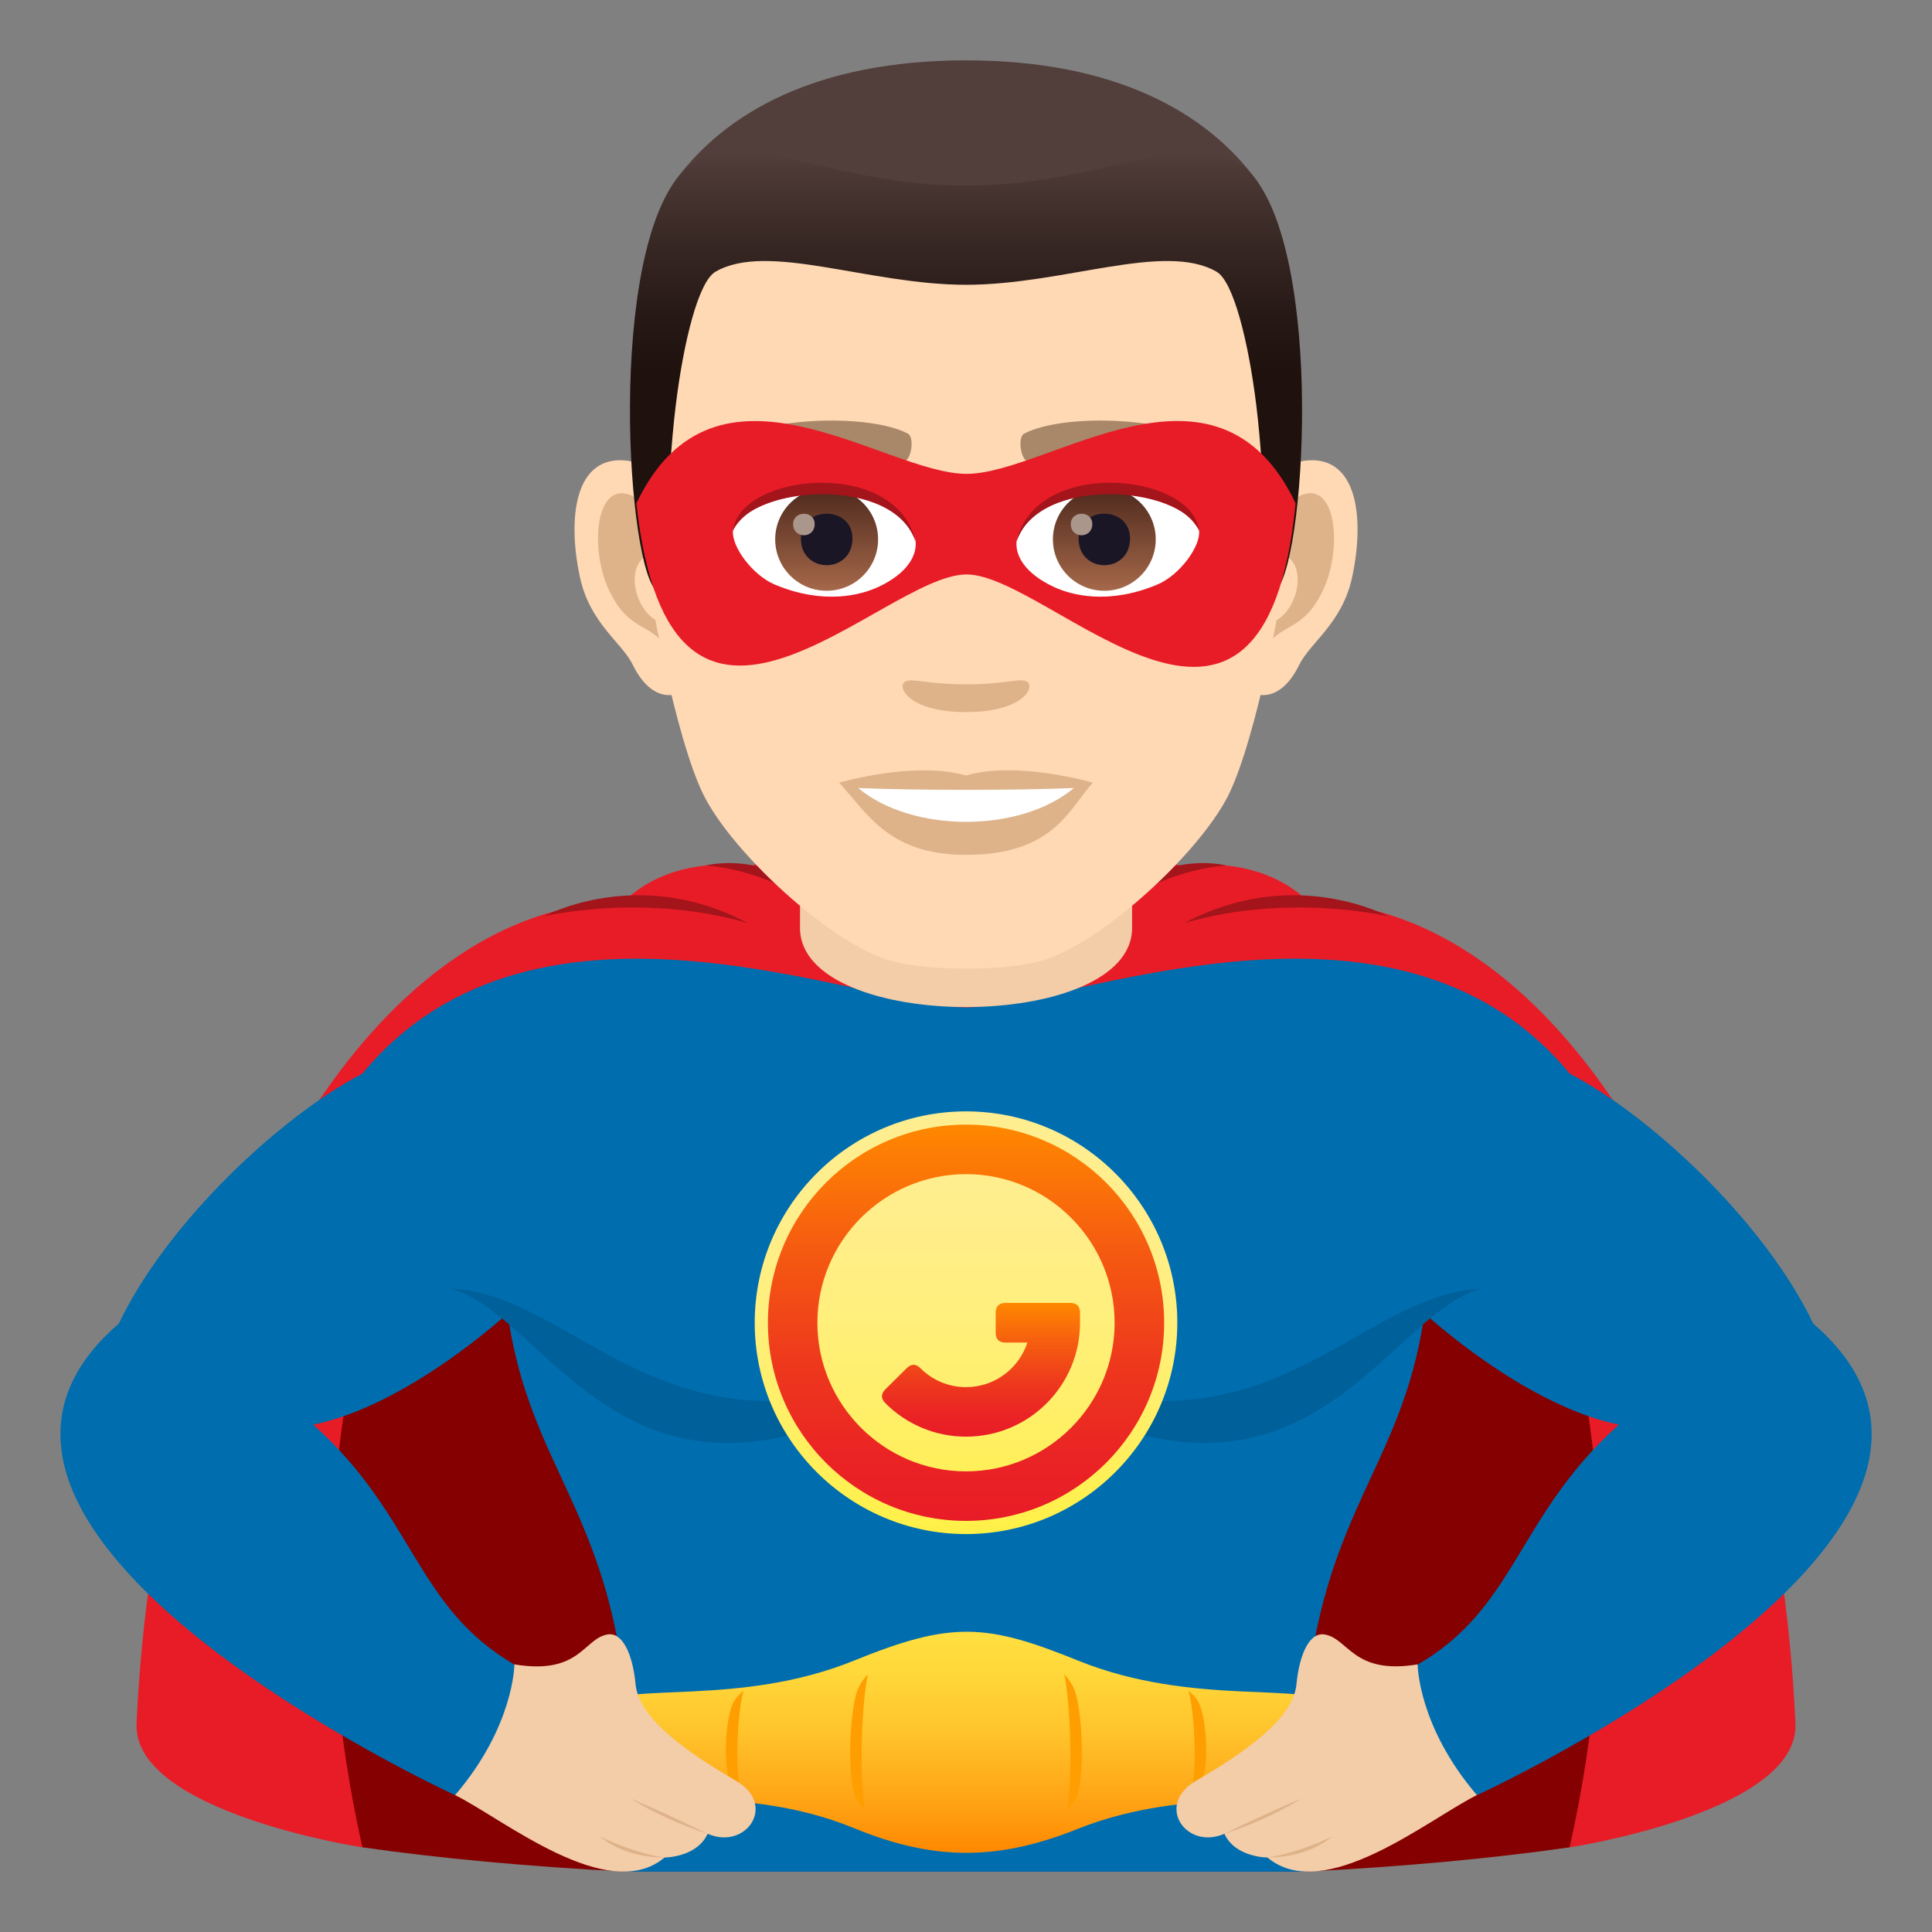 <?xml version="1.0" encoding="utf-8"?>
<!-- Generator: Adobe Illustrator 15.0.0, SVG Export Plug-In . SVG Version: 6.00 Build 0)  -->
<!DOCTYPE svg PUBLIC "-//W3C//DTD SVG 1.1//EN" "http://www.w3.org/Graphics/SVG/1.1/DTD/svg11.dtd">
<svg version="1.1" id="Layer_1" xmlns:x="http://ns.adobe.com/Extensibility/1.0/" xmlns:i="http://ns.adobe.com/AdobeIllustrator/10.0/" xmlns:graph="http://ns.adobe.com/Graphs/1.0/"
	 xmlns="http://www.w3.org/2000/svg" xmlns:xlink="http://www.w3.org/1999/xlink" xmlns:a="http://ns.adobe.com/AdobeSVGViewerExtensions/3.0/"
	 x="0px" y="0px" width="64px" height="64px" viewBox="0 0 64 64" enable-background="new 0 0 64 64" xml:space="preserve">
<rect x="0" y="0" width="64" height="64" fill="#808080" stroke="none"/>
<path fill="#E81C27" d="M59.477,57.095C58.832,42.747,52.201,30,43.334,29.863c-1.695-1.637-4.178-1.158-4.178-1.158
	c-4.855-1.977-9.452-1.977-14.31,0c0,0-2.482-0.48-4.182,1.158C11.799,30,5.181,42.747,4.523,57.093
	c-0.135,2.948,7.541,4.117,7.48,4.102h39.993C51.938,61.21,59.609,60.043,59.477,57.095z"/>
<path fill="#850000" d="M48.855,35.779H15.144c0,0-6.618,9.85-3.14,25.415c2.509,0.362,5.495,0.64,8.746,0.806h22.503
	c3.25-0.166,6.236-0.443,8.744-0.806C55.475,45.629,48.855,35.779,48.855,35.779z"/>
<path fill="#A3141B" d="M18.013,30.355c0,0,3.285-0.789,6.748,0.221C21.149,28.645,18.013,30.355,18.013,30.355z"/>
<path fill="#A3141B" d="M23.374,28.672c0,0,2.326,0.066,4.471,1.975C25.948,27.977,23.374,28.672,23.374,28.672z"/>
<path fill="#A3141B" d="M45.988,30.355c0,0-3.283-0.789-6.748,0.221C42.854,28.645,45.988,30.355,45.988,30.355z"/>
<path fill="#A3141B" d="M40.627,28.672c0,0-2.326,0.066-4.471,1.975C38.053,27.977,40.627,28.672,40.627,28.672z"/>
<path fill="#006DAE" d="M60.066,43.846c-1.648-3.443-5.475-6.938-8.064-8.277c-5.785-7.016-16.711-2.197-20-2.197
	c-3.291,0-14.217-4.818-20.002,2.197c-2.59,1.34-6.416,4.834-8.064,8.277c-7.943,6.859,11.141,15.621,11.141,15.621
	c4.932-1.152,2.035-4.287,2.035-4.287c-3.35-1.893-3.34-4.949-6.736-7.986c3.166-0.648,6.441-3.689,6.441-3.689
	c0.871,6.273,4.721,6.977,3.934,18.496h11.252h11.252c-0.787-11.52,3.061-12.223,3.934-18.496c0,0,3.273,3.041,6.439,3.689
	c-3.395,3.037-3.387,6.094-6.736,7.986c0,0-2.896,3.135,2.035,4.287C48.926,59.467,68.01,50.705,60.066,43.846z"/>
<path fill="#006099" d="M14.95,42.688c3.484,0.986,6.178,9.613,16.879,2.002C22.376,49.424,19.44,42.93,14.95,42.688z"/>
<path fill="#006099" d="M49.051,42.688c-3.484,0.986-6.178,9.613-16.877,2.002C41.627,49.424,44.561,42.93,49.051,42.688z"/>
<path fill="#F3CCA8" d="M26.501,30.738c0,3.496,11.001,3.496,11.001,0c0-1.189,0-2.904,0-2.904H26.501
	C26.501,27.834,26.501,29.549,26.501,30.738z"/>
<linearGradient id="SVGID_1_" gradientUnits="userSpaceOnUse" x1="32.002" y1="61.377" x2="32.002" y2="54.054">
	<stop  offset="0" style="stop-color:#FF8800"/>
	<stop  offset="0.211" style="stop-color:#FFA113"/>
	<stop  offset="0.543" style="stop-color:#FFC32B"/>
	<stop  offset="0.818" style="stop-color:#FFD83A"/>
	<stop  offset="1" style="stop-color:#FFDF40"/>
	<a:midPointStop  offset="0" style="stop-color:#FF8800"/>
	<a:midPointStop  offset="0.382" style="stop-color:#FF8800"/>
	<a:midPointStop  offset="1" style="stop-color:#FFDF40"/>
</linearGradient>
<path fill="url(#SVGID_1_)" d="M44.152,56.49c-0.805-0.807-4.615,0.068-8.439-1.48c-3.047-1.236-4.192-1.313-7.424,0
	c-3.813,1.549-7.612,0.676-8.413,1.48c-0.494,0.498-0.732,2.275,0,2.717c1.17,0.705,4.813-0.125,8.397,1.346
	c2.643,1.086,4.75,1.102,7.424,0.033c3.699-1.48,7.41-0.611,8.455-1.379C44.82,58.717,44.646,56.988,44.152,56.49z"/>
<path fill="#FF9E00" d="M28.75,55.459c-0.152,0.164-0.27,0.338-0.344,0.527c-0.258,0.674-0.385,3.078,0,3.676
	c0.07,0.107,0.16,0.211,0.256,0.309C28.449,58.834,28.55,56.369,28.75,55.459z"/>
<path fill="#FF9E00" d="M24.632,56.01c-0.152,0.123-0.271,0.256-0.344,0.398c-0.26,0.508-0.385,2.328,0,2.779
	c0.07,0.082,0.158,0.158,0.256,0.234C24.331,58.563,24.433,56.697,24.632,56.01z"/>
<path fill="#FF9E00" d="M35.254,55.459c0.15,0.164,0.268,0.338,0.342,0.527c0.26,0.674,0.385,3.078,0,3.676
	c-0.07,0.107-0.158,0.211-0.256,0.309C35.553,58.834,35.451,56.369,35.254,55.459z"/>
<path fill="#FF9E00" d="M39.369,56.01c0.154,0.123,0.271,0.256,0.344,0.398c0.26,0.508,0.385,2.328,0,2.779
	c-0.07,0.082-0.158,0.158-0.256,0.234C39.67,58.563,39.568,56.697,39.369,56.01z"/>
<path fill="#F3CCA8" d="M46.961,55.135c-2.152,0.355-2.285-0.867-3.09-0.992c-0.479-0.074-0.822,0.615-0.924,1.646
	c-0.094,0.98-1.234,1.986-3.326,3.201c-1.375,0.799-0.328,2.313,0.939,1.756c0.355,0.787,1.426,0.787,1.426,0.787
	c1.879,1.576,5.35-1.283,6.939-2.068C46.967,57.18,46.961,55.135,46.961,55.135z"/>
<path fill="#DEB38A" d="M43.104,59.582c0,0-1.006,0.666-2.543,1.164C41.951,60.061,43.104,59.582,43.104,59.582z"/>
<path fill="#DEB38A" d="M44.129,60.836c0,0-0.734,0.697-2.143,0.697C43.104,61.359,44.129,60.836,44.129,60.836z"/>
<path fill="#F3CCA8" d="M17.04,55.135c2.182,0.361,2.287-0.859,3.09-0.992c0.479-0.078,0.824,0.615,0.924,1.646
	c0.096,0.98,1.236,1.986,3.326,3.201c1.377,0.799,0.33,2.313-0.939,1.756c-0.355,0.787-1.426,0.787-1.426,0.787
	c-1.879,1.576-5.35-1.283-6.939-2.068C17.034,57.18,17.04,55.135,17.04,55.135z"/>
<path fill="#DEB38A" d="M20.897,59.582c0,0,1.006,0.666,2.543,1.164C22.05,60.061,20.897,59.582,20.897,59.582z"/>
<path fill="#DEB38A" d="M19.872,60.836c0,0,0.734,0.697,2.143,0.697C20.897,61.359,19.872,60.836,19.872,60.836z"/>
<linearGradient id="SVGID_2_" gradientUnits="userSpaceOnUse" x1="32.001" y1="50.818" x2="32.001" y2="36.816">
	<stop  offset="0" style="stop-color:#FFF047"/>
	<stop  offset="0.268" style="stop-color:#FFEF66"/>
	<stop  offset="0.537" style="stop-color:#FFEF7E"/>
	<stop  offset="0.787" style="stop-color:#FFEE8C"/>
	<stop  offset="1" style="stop-color:#FFEE91"/>
	<a:midPointStop  offset="0" style="stop-color:#FFF047"/>
	<a:midPointStop  offset="0.327" style="stop-color:#FFF047"/>
	<a:midPointStop  offset="1" style="stop-color:#FFEE91"/>
</linearGradient>
<path fill="url(#SVGID_2_)" d="M32.001,36.816c-3.861,0-7,3.141-7,7.002c0,3.859,3.139,7,7,7c3.86,0,6.999-3.141,6.999-7
	C39,39.957,35.861,36.816,32.001,36.816L32.001,36.816z"/>
<g id="Shape_4_">
	<g>
		<linearGradient id="SVGID_3_" gradientUnits="userSpaceOnUse" x1="32.002" y1="50.381" x2="32.002" y2="37.254">
			<stop  offset="0" style="stop-color:#E81C27"/>
			<stop  offset="0.157" style="stop-color:#EA2324"/>
			<stop  offset="0.394" style="stop-color:#EE381D"/>
			<stop  offset="0.68" style="stop-color:#F55A11"/>
			<stop  offset="1" style="stop-color:#FF8800"/>
			<a:midPointStop  offset="0" style="stop-color:#E81C27"/>
			<a:midPointStop  offset="0.618" style="stop-color:#E81C27"/>
			<a:midPointStop  offset="1" style="stop-color:#FF8800"/>
		</linearGradient>
		<path fill="url(#SVGID_3_)" d="M32.001,38.895c2.713,0,4.922,2.209,4.922,4.924c0,2.713-2.209,4.922-4.922,4.922
			c-2.713,0-4.924-2.209-4.924-4.922C27.077,41.104,29.289,38.895,32.001,38.895z M32.001,37.254c-3.623,0-6.563,2.939-6.563,6.564
			c0,3.623,2.94,6.563,6.563,6.563c3.624,0,6.563-2.939,6.563-6.563C38.564,40.193,35.625,37.254,32.001,37.254z"/>
	</g>
</g>
<linearGradient id="Combined-Shape_1_" gradientUnits="userSpaceOnUse" x1="32.497" y1="47.592" x2="32.497" y2="43.16">
	<stop  offset="0" style="stop-color:#E81C27"/>
	<stop  offset="0.157" style="stop-color:#EA2324"/>
	<stop  offset="0.394" style="stop-color:#EE381D"/>
	<stop  offset="0.68" style="stop-color:#F55A11"/>
	<stop  offset="1" style="stop-color:#FF8800"/>
	<a:midPointStop  offset="0" style="stop-color:#E81C27"/>
	<a:midPointStop  offset="0.618" style="stop-color:#E81C27"/>
	<a:midPointStop  offset="1" style="stop-color:#FF8800"/>
</linearGradient>
<path id="Combined-Shape_2_" fill="url(#Combined-Shape_1_)" d="M33.314,44.475c-0.219,0-0.331-0.109-0.331-0.328V43.49
	c0-0.221,0.112-0.33,0.331-0.33h2.131c0.223,0,0.332,0.109,0.332,0.33v0.328c0,2.084-1.689,3.773-3.776,3.773
	c-1.014,0-1.965-0.402-2.668-1.105c-0.156-0.156-0.156-0.307-0.002-0.465l0.701-0.695c0.152-0.154,0.307-0.154,0.461,0
	c0.398,0.398,0.936,0.625,1.508,0.625c0.947,0,1.752-0.617,2.032-1.477H33.314z"/>
<path id="Path_416_" fill="#FFD8B4" d="M43.225,15.26c-1.738,0.211-2.992,6.029-1.9,7.564c0.154,0.215,1.049,0.557,1.713-0.799
	c0.367-0.75,1.428-1.375,1.758-2.924C45.215,17.119,44.953,15.051,43.225,15.26z"/>
<path id="Path_415_" fill="#FFD8B4" d="M20.778,15.26c1.736,0.211,2.992,6.029,1.898,7.564c-0.152,0.215-1.049,0.557-1.713-0.799
	c-0.367-0.75-1.428-1.375-1.756-2.924C18.786,17.119,19.05,15.051,20.778,15.26z"/>
<path id="Path_414_" fill="#DEB38A" d="M43.178,16.377c-0.453,0.143-0.947,0.832-1.217,1.98c1.584-0.34,1.189,2.299-0.188,2.348
	c0.012,0.266,0.029,0.539,0.063,0.826c0.664-0.963,1.338-0.576,2.004-2.01C44.443,18.229,44.299,16.023,43.178,16.377z"/>
<path id="Path_413_" fill="#DEB38A" d="M22.04,18.354c-0.268-1.145-0.762-1.836-1.215-1.977c-1.123-0.354-1.266,1.852-0.664,3.145
	c0.668,1.434,1.342,1.047,2.006,2.01c0.033-0.287,0.051-0.561,0.063-0.826C20.866,20.641,20.476,18.033,22.04,18.354z"/>
<path id="Path_412_" fill="#FFD8B4" d="M32.001,4.074c-7.528,0-11.155,5.695-10.702,13.615c0.092,1.592,1.078,6.789,2.012,8.654
	c0.955,1.908,4.145,4.848,6.102,5.457c1.236,0.385,3.94,0.385,5.176,0c1.955-0.609,5.146-3.549,6.102-5.457
	c0.934-1.865,1.92-7.061,2.01-8.654C43.156,9.77,39.531,4.074,32.001,4.074z"/>
<path id="Path_404_" fill="#A88868" d="M40.18,14.68c-1.721-0.912-5.016-0.955-6.244-0.32c-0.262,0.123-0.088,0.986,0.133,0.904
	c1.711-0.676,4.469-0.691,6.07,0.057C40.352,15.418,40.441,14.807,40.18,14.68z"/>
<path id="Path_403_" fill="#A88868" d="M23.821,14.68c1.723-0.912,5.016-0.955,6.245-0.32c0.262,0.123,0.088,0.986-0.133,0.904
	c-1.713-0.676-4.467-0.691-6.071,0.057C23.649,15.418,23.562,14.807,23.821,14.68z"/>
<path id="Path_402_" fill="#DEB38A" d="M34.033,22.588c-0.215-0.148-0.721,0.082-2.032,0.082c-1.313,0-1.816-0.23-2.033-0.082
	c-0.256,0.182,0.154,1,2.033,1C33.881,23.588,34.291,22.77,34.033,22.588z"/>
<path id="Path_401_" fill="#DEB38A" d="M32.001,25.691c-1.693-0.498-4.203,0.236-4.203,0.236c0.955,1.041,1.656,2.391,4.203,2.391
	c2.917,0,3.413-1.533,4.202-2.391C36.203,25.928,33.693,25.189,32.001,25.691z"/>
<path id="Path_400_" fill="#FFFFFF" d="M28.429,26.104c1.775,1.488,5.36,1.5,7.145,0C33.682,26.184,30.333,26.186,28.429,26.104z"/>
<path fill="#523E3A" d="M41.615,5.961C39.969,3.732,36.953,2,32.001,2s-7.967,1.732-9.614,3.961
	C20.054,9.119,43.947,9.119,41.615,5.961z"/>
<linearGradient id="SVGID_4_" gradientUnits="userSpaceOnUse" x1="32.002" y1="19.637" x2="32.002" y2="5.017">
	<stop  offset="0.5" style="stop-color:#1E110E"/>
	<stop  offset="0.637" style="stop-color:#271916"/>
	<stop  offset="0.859" style="stop-color:#3F2E2A"/>
	<stop  offset="1" style="stop-color:#523E3A"/>
	<a:midPointStop  offset="0.5" style="stop-color:#1E110E"/>
	<a:midPointStop  offset="0.6" style="stop-color:#1E110E"/>
	<a:midPointStop  offset="1" style="stop-color:#523E3A"/>
</linearGradient>
<path fill="url(#SVGID_4_)" d="M41.615,5.961c-1.646-2.229-4.662,0.189-9.614,0.189s-7.967-2.418-9.614-0.189
	c-2.334,3.158-1.541,13.676-0.504,13.676c0.166,0,0.189-3.68,0.504-6.225c0.254-2.072,0.746-4.082,1.313-4.41
	C25.429,8,28.761,9.434,32.001,9.434c3.239,0,6.573-1.434,8.301-0.432c0.564,0.328,1.057,2.338,1.313,4.41
	c0.314,2.545,0.338,6.225,0.504,6.225C43.156,19.637,43.947,9.119,41.615,5.961z"/>
<path fill="#E81C27" d="M32.019,15.697c-2.746,0.002-8.315-4.523-10.938,0.977c1.143,10.52,8.135,2.352,10.938,2.355
	c2.797,0.004,9.854,8.26,10.901-2.355C40.297,11.172,34.758,15.695,32.019,15.697z"/>
<path id="Path_396_" fill="#FFFFFF" d="M30.328,17.902c0.063,0.496-0.273,1.088-1.211,1.531c-0.594,0.283-1.834,0.613-3.459-0.072
	c-0.729-0.309-1.439-1.262-1.375-1.793C25.165,15.908,29.501,15.664,30.328,17.902z"/>
<linearGradient id="Oval_1_" gradientUnits="userSpaceOnUse" x1="-424.255" y1="479.286" x2="-424.255" y2="479.804" gradientTransform="matrix(6.57 0 0 -6.57 2814.78 3168.528)">
	<stop  offset="0" style="stop-color:#A6694A"/>
	<stop  offset="1" style="stop-color:#4F2A1E"/>
	<a:midPointStop  offset="0" style="stop-color:#A6694A"/>
	<a:midPointStop  offset="0.5" style="stop-color:#A6694A"/>
	<a:midPointStop  offset="1" style="stop-color:#4F2A1E"/>
</linearGradient>
<path id="Oval_50_" fill="url(#Oval_1_)" d="M27.382,16.164c0.944,0,1.706,0.764,1.706,1.703c0,0.941-0.762,1.703-1.706,1.703
	c-0.938,0-1.703-0.762-1.703-1.703C25.679,16.928,26.444,16.164,27.382,16.164z"/>
<path id="Path_395_" fill="#1A1626" d="M26.53,17.836c0,1.182,1.708,1.182,1.708,0C28.238,16.742,26.53,16.742,26.53,17.836z"/>
<path id="Path_393_" fill="#AB968C" d="M26.274,17.361c0,0.494,0.713,0.494,0.713,0C26.987,16.904,26.274,16.904,26.274,17.361z"/>
<path id="Path_392_" fill="#A3141B" d="M30.335,17.969c-0.691-2.227-5.411-1.898-6.053-0.4
	C24.522,15.652,29.746,15.148,30.335,17.969z"/>
<path id="Path_391_" fill="#FFFFFF" d="M33.678,17.902c-0.064,0.496,0.273,1.088,1.211,1.531c0.594,0.283,1.83,0.613,3.457-0.072
	c0.727-0.309,1.438-1.262,1.373-1.793C38.84,15.908,34.502,15.664,33.678,17.902z"/>
<linearGradient id="Oval_2_" gradientUnits="userSpaceOnUse" x1="-425.554" y1="479.286" x2="-425.554" y2="479.804" gradientTransform="matrix(6.57 0 0 -6.57 2832.511 3168.528)">
	<stop  offset="0" style="stop-color:#A6694A"/>
	<stop  offset="1" style="stop-color:#4F2A1E"/>
	<a:midPointStop  offset="0" style="stop-color:#A6694A"/>
	<a:midPointStop  offset="0.5" style="stop-color:#A6694A"/>
	<a:midPointStop  offset="1" style="stop-color:#4F2A1E"/>
</linearGradient>
<circle id="Oval_49_" fill="url(#Oval_2_)" cx="36.582" cy="17.867" r="1.703"/>
<path id="Path_390_" fill="#1A1626" d="M35.729,17.836c0,1.182,1.705,1.182,1.705,0C37.434,16.742,35.729,16.742,35.729,17.836z"/>
<path id="Path_389_" fill="#AB968C" d="M35.471,17.361c0,0.494,0.713,0.494,0.713,0C36.184,16.904,35.471,16.904,35.471,17.361z"/>
<path id="Path_388_" fill="#A3141B" d="M33.668,17.969c0.693-2.223,5.404-1.904,6.051-0.4
	C39.479,15.652,34.258,15.148,33.668,17.969z"/>
</svg>
